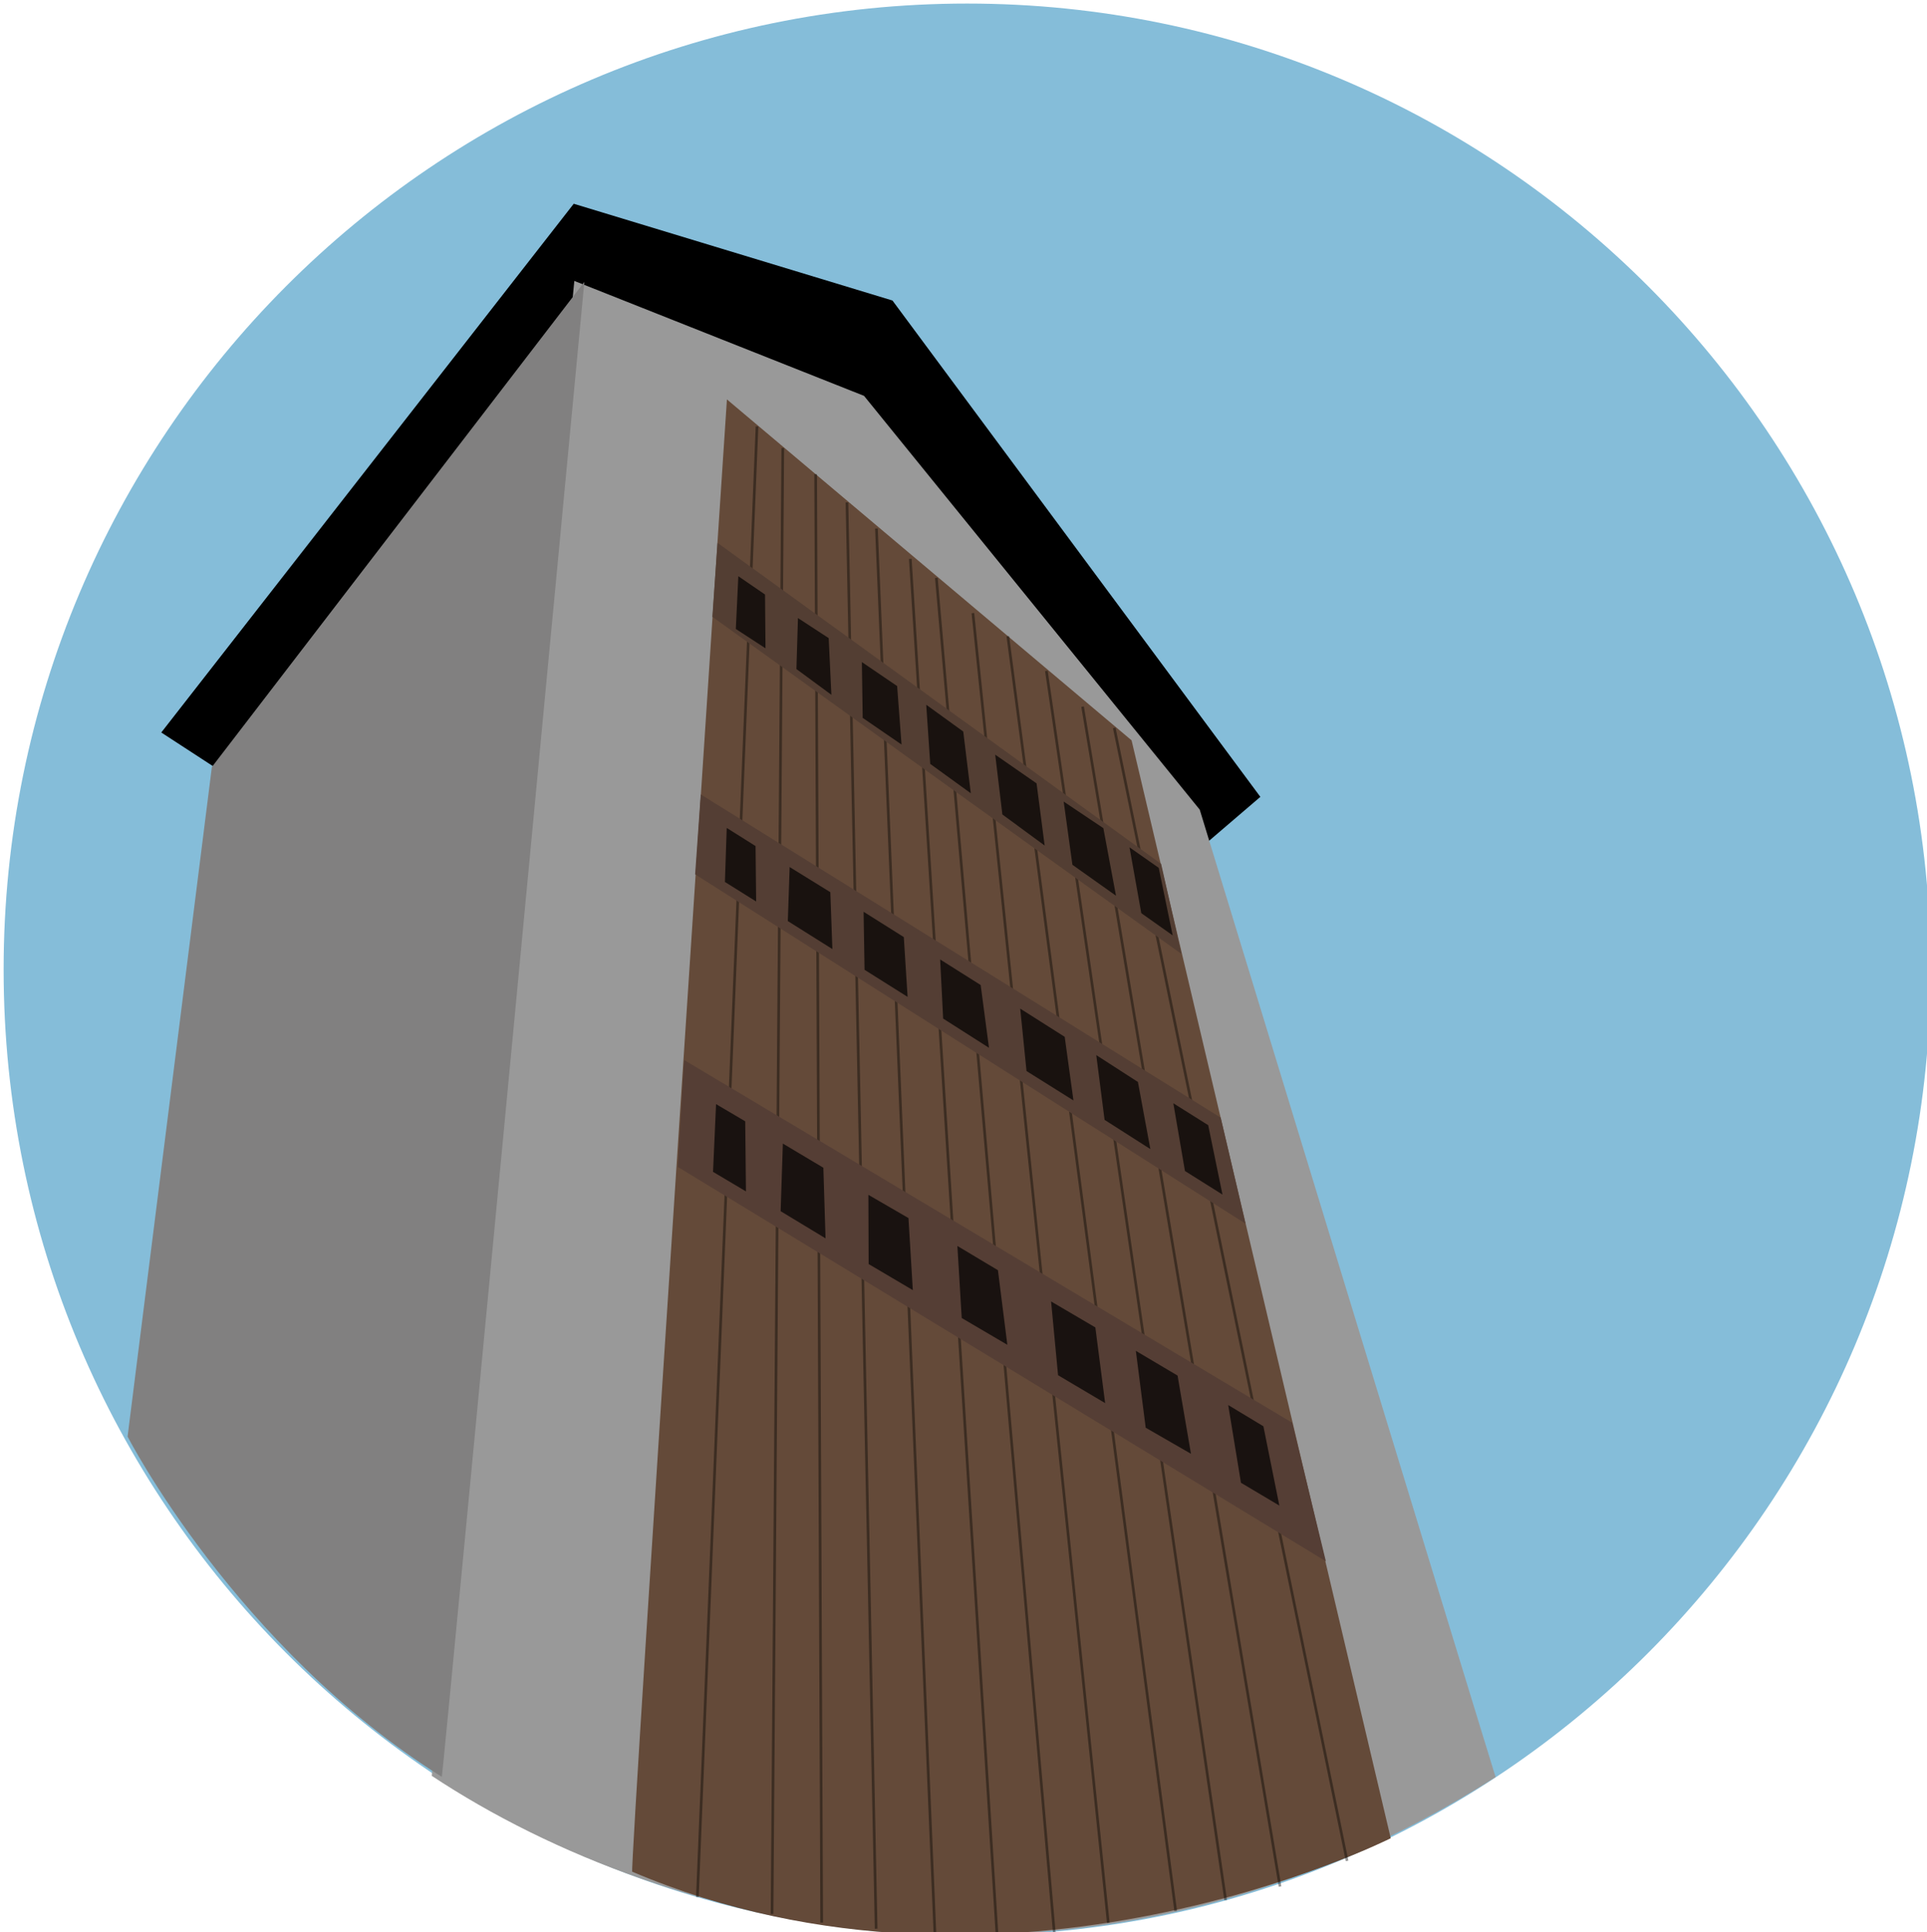 <?xml version="1.0" encoding="UTF-8"?>
<!DOCTYPE svg PUBLIC "-//W3C//DTD SVG 1.1//EN" "http://www.w3.org/Graphics/SVG/1.1/DTD/svg11.dtd">
<svg version="1.1" xmlns="http://www.w3.org/2000/svg" xmlns:xlink="http://www.w3.org/1999/xlink" x="0" y="0" width="722.642" height="724.665" viewBox="0, 0, 722.642, 724.665">
  <g id="Ebene_1">
    <path d="M1.358,363.669 C1.358,163.557 163.128,1.335 362.676,1.335 C562.233,1.335 724,163.557 724,363.669 C724,563.78 562.233,726 362.676,726 C163.128,726 1.358,563.78 1.358,363.669" fill="#85BDD9" id="Hintergrund"/>
    <g id="Turm">
      <path d="M60.481,274.748 L215.154,76.427 L334.682,112.721 L472.644,298.891 L310.638,437.699 L60.481,274.748 z" fill="#000000" id="Dach"/>
      <path d="M215.373,105.367 L324.019,148.48 L449.91,303.688 C449.91,303.688 560.794,666.669 560.864,666.55 C409.204,763.25 251.363,725.305 161.92,666.097 C161.92,665.677 215.373,105.367 215.373,105.367 z" fill="#999999" id="Mauer_vorne"/>
      <path d="M79.451,287.699 L219.138,105.744 C219.138,105.744 166.041,666.698 165.685,666.474 C88.343,617.835 47.844,538.819 47.844,538.819 L79.451,287.699 z" fill="#818080" id="Mauer_Seite"/>
    </g>
    <g id="Holzbretter">
      <path d="M272.604,149.816 L424.351,277.693 L521.537,689.497 C521.537,689.497 378.148,761.924 237.085,702.056 C236.039,701.612 272.604,149.816 272.604,149.816 z" fill="#644A39" id="Holzwand"/>
      <path d="M270.899,206.082" fill="#969696" opacity="0.395"/>
      <path d="M293.55,168.06 L289.527,717.926" fill-opacity="0" stroke="#000000" stroke-width="1" opacity="0.395"/>
      <path d="M317.619,188.462 L328.559,723.441" fill-opacity="0" stroke="#000000" stroke-width="1" opacity="0.395"/>
      <path d="M392.407,251.648 L459.637,712.732" fill-opacity="0" stroke="#000000" stroke-width="1" opacity="0.395"/>
      <path d="M364.847,229.973 L415.61,721.242" fill-opacity="0" stroke="#000000" stroke-width="1" opacity="0.395"/>
      <path d="M341.373,209.617 L373.862,725.199" fill-opacity="0" stroke="#000000" stroke-width="1" opacity="0.395"/>
      <path d="M417.861,273.026 L505.17,698.001" fill-opacity="0" stroke="#000000" stroke-width="1" opacity="0.395"/>
      <path d="M283.888,159.957 L261.526,711.562" fill-opacity="0" stroke="#000000" stroke-width="1" opacity="0.395"/>
      <path d="M305.877,177.868 L308.14,721.138" fill-opacity="0" stroke="#000000" stroke-width="1" opacity="0.395"/>
      <path d="M328.674,198.241 L350.62,725.562" fill-opacity="0" stroke="#000000" stroke-width="1" opacity="0.395"/>
      <path d="M377.944,238.648 L440.888,716.75" fill-opacity="0" stroke="#000000" stroke-width="1" opacity="0.395"/>
      <path d="M351.145,216.743 L395.354,724.785" fill-opacity="0" stroke="#000000" stroke-width="1" opacity="0.395"/>
      <path d="M405.984,265.049 L480.02,707.622" fill-opacity="0" stroke="#000000" stroke-width="1" opacity="0.395"/>
    </g>
    <g id="Fenster_unten">
      <path d="M484.598,533.655 L497.211,585.613 L254.189,437.699 L256.537,397.589 L484.598,533.655 z" fill="#553E35"/>
      <path d="M268.528,414.136 L267.387,439.541 L279.742,446.879 L279.464,420.59 L268.528,414.136 z" fill="#000000" opacity="0.703"/>
      <path d="M293.575,428.939 L292.744,454.301 L309.586,464.487 L308.771,438.003 L293.575,428.939 z" fill="#000000" opacity="0.703"/>
      <path d="M325.654,448.165 L325.748,474.13 L342.318,483.909 L340.688,456.882 L325.654,448.165 z" fill="#000000" opacity="0.703"/>
      <path d="M359.024,467.34 L360.653,494.367 L377.766,504.418 L374.235,476.439 L359.024,467.34 z" fill="#000000" opacity="0.703"/>
      <path d="M394.166,488.155 L396.781,515.827 L414.437,526.285 L410.77,497.899 L394.166,488.155 z" fill="#000000" opacity="0.703"/>
      <path d="M425.951,506.681 L429.649,535.52 L446.626,545.299 L441.601,515.962 L425.951,506.681 z" fill="#000000" opacity="0.703"/>
      <path d="M460.587,527.011 L465.369,556.165 L479.766,564.721 L473.79,534.977 L460.587,527.011 z" fill="#000000" opacity="0.703"/>
    </g>
    <g id="Fenster_mitte">
      <path d="M260.681,327.95 L467.079,458.98 L457.775,419.21 L262.791,297.984 L260.681,327.95 z" fill="#543E34"/>
      <path d="M272.527,310.541 L271.846,330.807 L283.567,338.142 L283.34,317.347 L272.527,310.541 z" fill="#000000" opacity="0.703"/>
      <path d="M296.12,325.211 L295.439,345.477 L312.151,355.988 L311.378,334.646 L296.12,325.211 z" fill="#000000" opacity="0.703"/>
      <path d="M323.853,341.993 L324.216,363.758 L340.358,373.915 L338.936,351.488 L323.853,341.993 z" fill="#000000" opacity="0.703"/>
      <path d="M352.566,359.88 L353.687,382.053 L370.877,393.014 L367.763,369.472 L352.566,359.88 z" fill="#000000" opacity="0.703"/>
      <path d="M382.586,378.316 L384.953,401.734 L402.553,412.764 L399.277,388.904 L382.586,378.316 z" fill="#000000" opacity="0.703"/>
      <path d="M411.111,395.755 L414.225,420.045 L431.395,431.006 L426.734,405.83 L411.111,395.755 z" fill="#000000" opacity="0.703"/>
      <path d="M440.01,413.817 L444.37,439.228 L458.445,448.072 L453.089,422.038 L440.01,413.817 z" fill="#000000" opacity="0.703"/>
    </g>
    <g id="Fenster_oben">
      <path d="M269.079,203.626 L267.149,231.361 L443.067,357.83 L435.428,324.023 L269.079,203.626 z" fill="#533E33"/>
      <path d="M276.878,216.129 L275.937,235.912 L287.068,243.17 L286.891,222.996 L276.878,216.129 z" fill="#000000" opacity="0.703"/>
      <path d="M299.24,231.825 L298.663,250.954 L311.778,260.613 L310.762,239.346 L299.24,231.825 z" fill="#000000" opacity="0.703"/>
      <path d="M323.213,248.338 L323.515,269.267 L338.086,279.267 L336.432,257.331 L323.213,248.338 z" fill="#000000" opacity="0.703"/>
      <path d="M347.343,264.34 L348.844,286.534 L364.064,297.552 L361.229,274.39 L347.343,264.34 z" fill="#000000" opacity="0.703"/>
      <path d="M373.212,283.066 L375.895,305.496 L391.757,317.159 L388.724,293.832 L373.212,283.066 z" fill="#000000" opacity="0.703"/>
      <path d="M398.89,300.659 L402.16,324.367 L418.51,335.975 L413.768,310.632 L398.89,300.659 z" fill="#000000" opacity="0.703"/>
      <path d="M423.578,317.826 L427.993,342.515 L439.765,350.854 L434.533,325.511 L423.578,317.826 z" fill="#000000" opacity="0.703"/>
    </g>
  </g>
</svg>
